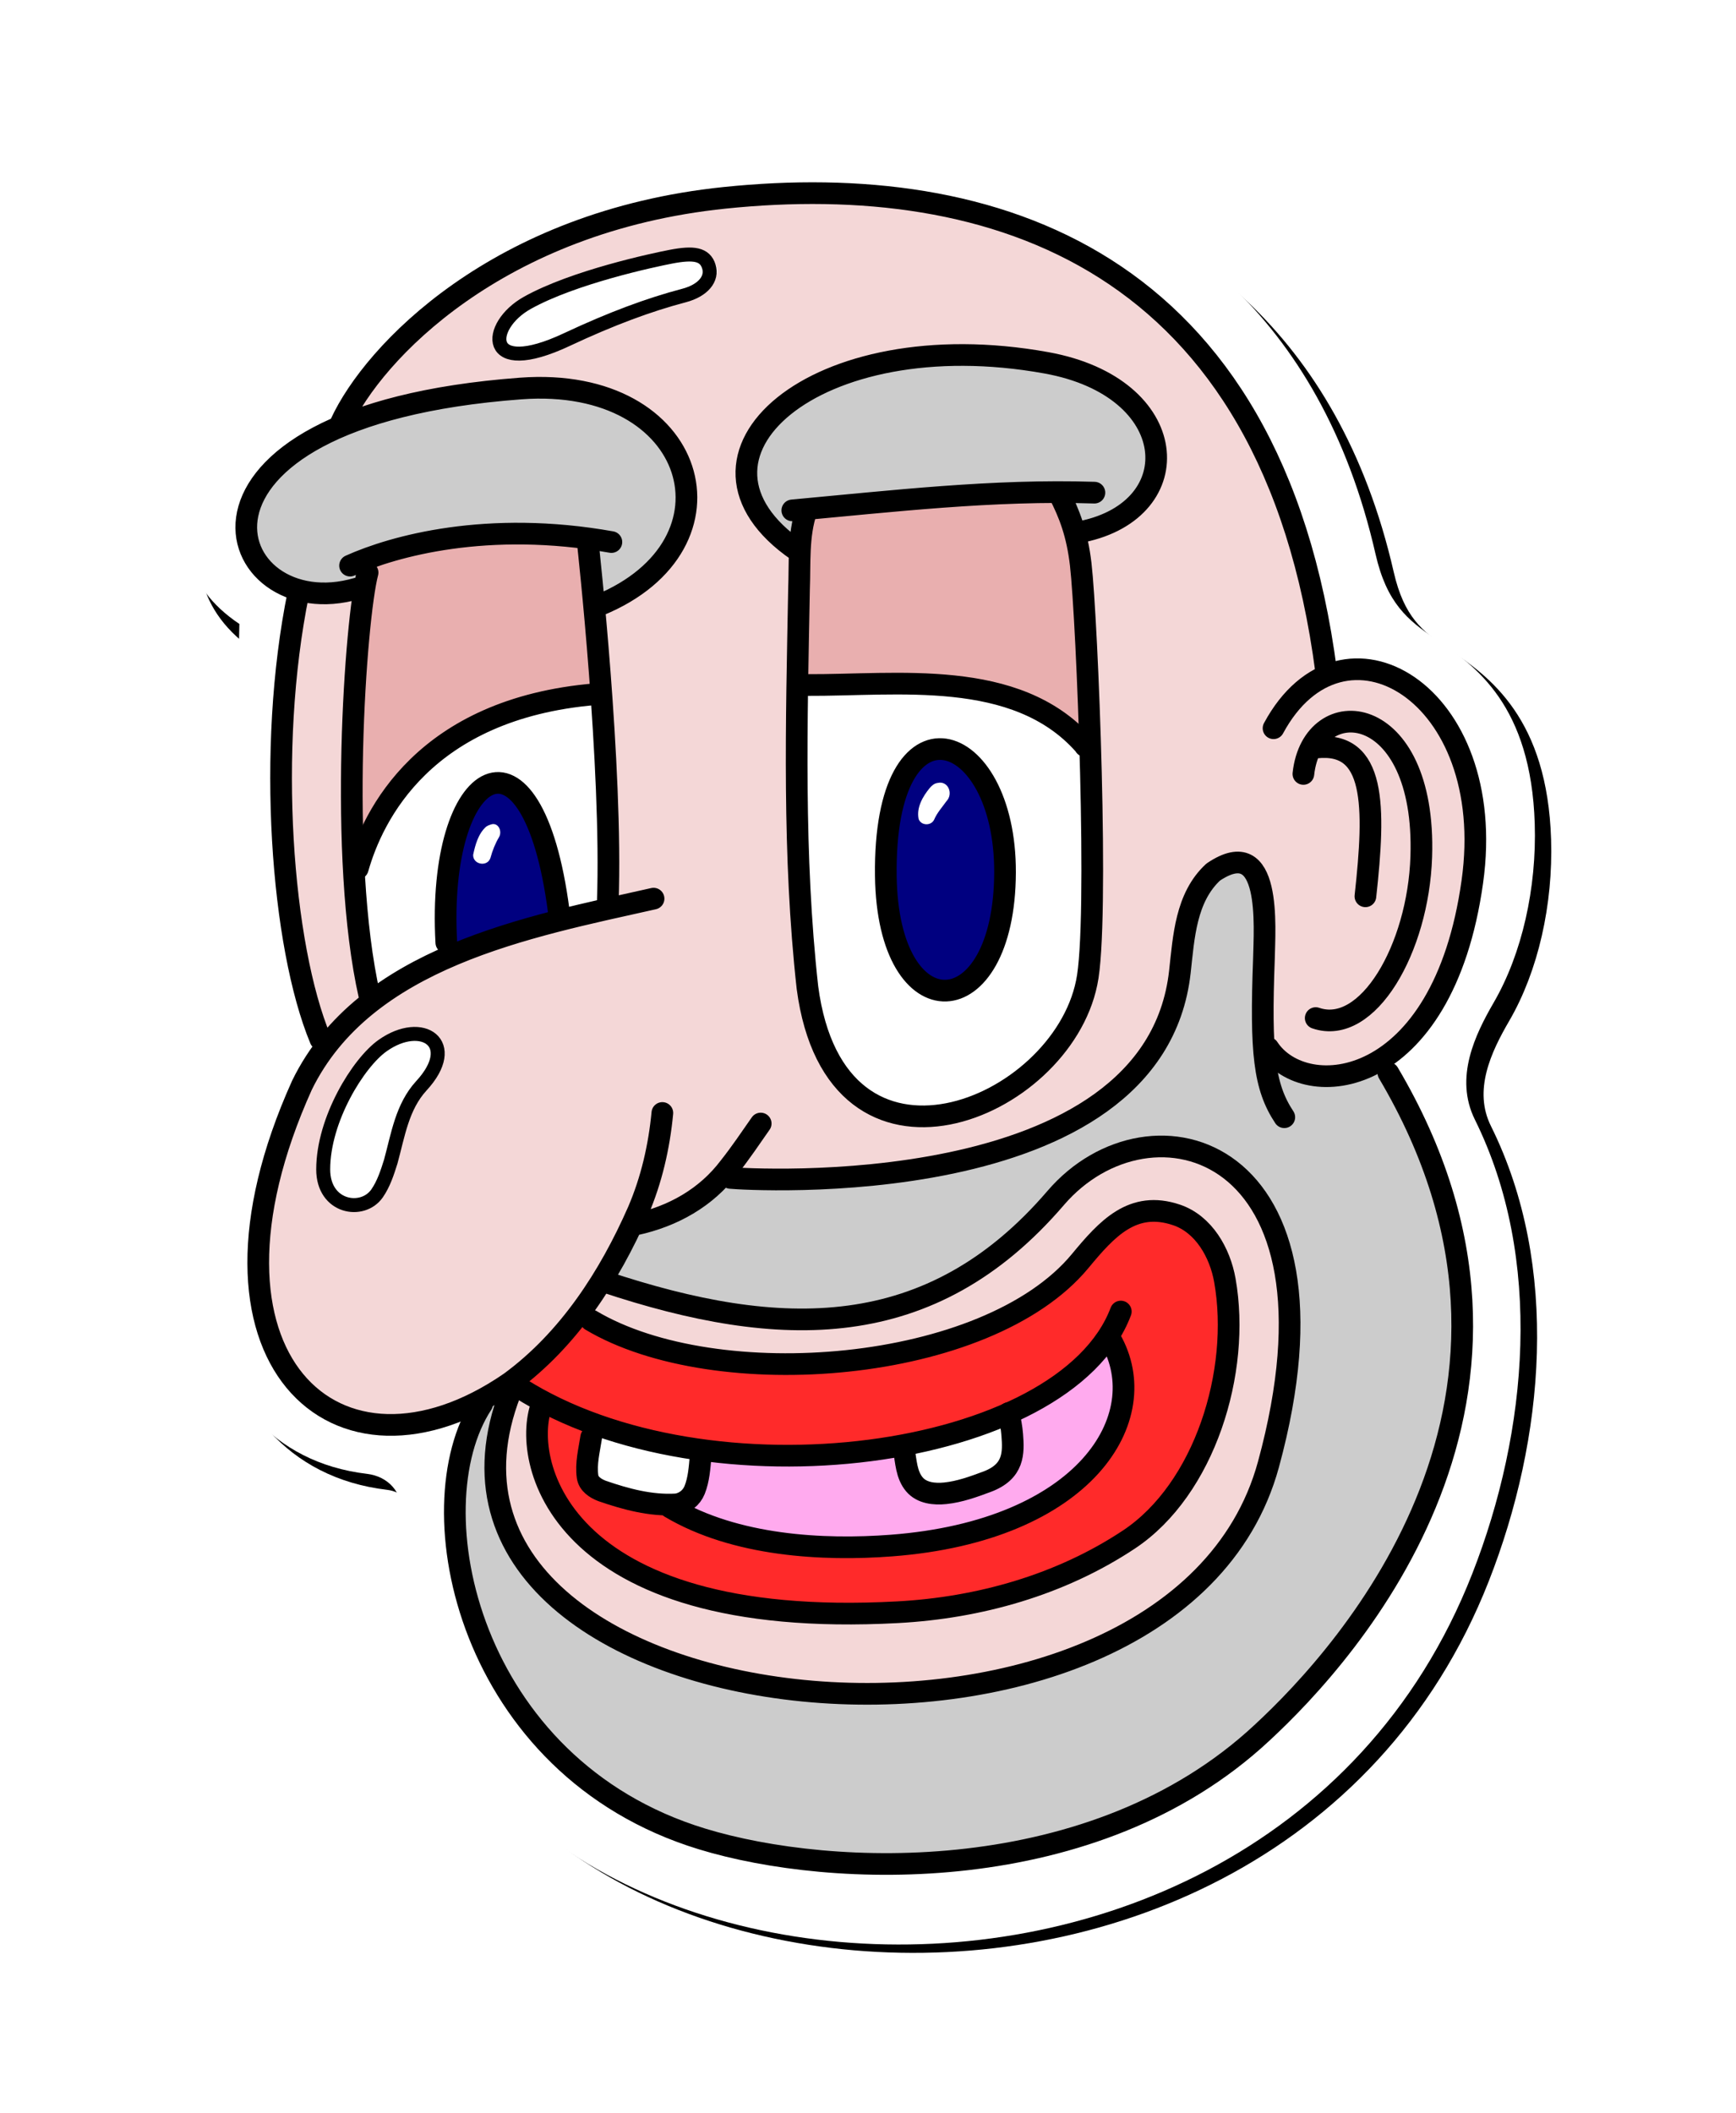 <?xml version="1.0" encoding="UTF-8" standalone="no"?>
<!-- Created with Inkscape (http://www.inkscape.org/) -->

<svg
   width="172.667mm"
   height="210.098mm"
   viewBox="0 0 172.667 210.098"
   version="1.1"
   id="svg1"
   xml:space="preserve"
   xmlns:xlink="http://www.w3.org/1999/xlink"
   xmlns="http://www.w3.org/2000/svg"
   xmlns:svg="http://www.w3.org/2000/svg"
   xmlns:rdf="http://www.w3.org/1999/02/22-rdf-syntax-ns#"
   xmlns:cc="http://creativecommons.org/ns#"
   xmlns:dc="http://purl.org/dc/elements/1.1/"><title
     id="title16">FACE OLD MAN - STICKER -</title><defs
     id="defs1"><pattern
       id="B-80"
       x="0"
       y="0"
       patternTransform="scale(2)"
       style="fill:#000000"
       patternUnits="userSpaceOnUse"
       width="1"
       height="1"
       preserveAspectRatio="xMidYMid"><g
         id="g2B-80"
         style="stroke:none"><rect
           style="fill:#ffffff;     fill-rule: evenodd; stroke-width: 0.0; fill-opacity: 1; stroke: none;"
           width="100"
           height="100"
           x="0"
           y="0"
           id="rect3B-80" /><use
           x="0"
           y="0"
           xlink:href="#circleB-80"
           id="use2593B-80"
           transform="translate(0.50,0.50)" /><use
           x="0"
           y="0"
           xlink:href="#circleB-80"
           id="use2595B-80"
           transform="translate(0.50,-0.50)" /><use
           x="0"
           y="0"
           xlink:href="#circleB-80"
           id="use2597B-80"
           transform="translate(-0.50,-0.50)" /><use
           x="0"
           y="0"
           xlink:href="#circleB-80"
           id="use2599B-80"
           transform="translate(-0.50,-0.50)" /><use
           x="0"
           y="0"
           xlink:href="#circleB-80"
           id="use2601B-80"
           transform="translate(-0.50,0.50)" /><circle
           cx="0.50"
           cy="0.50"
           id="circleB-80"
           r="0.40"
           style="fill-opacity:1;fill-rule:evenodd;stroke:none;-inkscape-stroke:none; paint-order: markers fill stroke;" /></g></pattern><pattern
       id="B-90"
       x="0"
       y="0"
       patternTransform="scale(2)"
       style="fill:#000000"
       patternUnits="userSpaceOnUse"
       width="1"
       height="1"
       preserveAspectRatio="xMidYMid"><g
         id="g2B-90"
         style="stroke:none"><rect
           style="fill:#ffffff;     fill-rule: evenodd; stroke-width: 0.0; fill-opacity: 1; stroke: none;"
           width="100"
           height="100"
           x="0"
           y="0"
           id="rect3B-90" /><use
           x="0"
           y="0"
           xlink:href="#circleB-90"
           id="use2593B-90"
           transform="translate(0.50,0.50)" /><use
           x="0"
           y="0"
           xlink:href="#circleB-90"
           id="use2595B-90"
           transform="translate(0.50,-0.50)" /><use
           x="0"
           y="0"
           xlink:href="#circleB-90"
           id="use2597B-90"
           transform="translate(-0.50,-0.50)" /><use
           x="0"
           y="0"
           xlink:href="#circleB-90"
           id="use2599B-90"
           transform="translate(-0.50,-0.50)" /><use
           x="0"
           y="0"
           xlink:href="#circleB-90"
           id="use2601B-90"
           transform="translate(-0.50,0.50)" /><circle
           cx="0.50"
           cy="0.50"
           id="circleB-90"
           r="0.45"
           style="fill-opacity:1;fill-rule:evenodd;stroke:none;-inkscape-stroke:none; paint-order: markers fill stroke;" /></g></pattern><pattern
       id="B-60"
       x="0"
       y="0"
       patternTransform="scale(2)"
       style="fill:#000000"
       patternUnits="userSpaceOnUse"
       width="1"
       height="1"
       preserveAspectRatio="xMidYMid"><g
         id="g2B-60"
         style="stroke:none"><rect
           style="fill:#ffffff;     fill-rule: evenodd; stroke-width: 0.0; fill-opacity: 1; stroke: none;"
           width="100"
           height="100"
           x="0"
           y="0"
           id="rect3B-60" /><use
           x="0"
           y="0"
           xlink:href="#circleB-60"
           id="use2593B-60"
           transform="translate(0.50,0.50)" /><use
           x="0"
           y="0"
           xlink:href="#circleB-60"
           id="use2595B-60"
           transform="translate(0.50,-0.50)" /><use
           x="0"
           y="0"
           xlink:href="#circleB-60"
           id="use2597B-60"
           transform="translate(-0.50,-0.50)" /><use
           x="0"
           y="0"
           xlink:href="#circleB-60"
           id="use2599B-60"
           transform="translate(-0.50,-0.50)" /><use
           x="0"
           y="0"
           xlink:href="#circleB-60"
           id="use2601B-60"
           transform="translate(-0.50,0.50)" /><circle
           cx="0.50"
           cy="0.50"
           id="circleB-60"
           r="0.30"
           style="fill-opacity:1;fill-rule:evenodd;stroke:none;-inkscape-stroke:none; paint-order: markers fill stroke;" /></g></pattern><filter
       style="color-interpolation-filters:sRGB"
       id="filter16"
       x="-0.06"
       y="-0.045"
       width="1.119"
       height="1.089"><feGaussianBlur
         stdDeviation="1.231"
         id="feGaussianBlur16" /></filter></defs><g
     id="layer1"
     transform="translate(-28.371,-7.317)"><path
       style="opacity:1;mix-blend-mode:normal;fill:#000000;stroke:#000000;stroke-width:0.917;stroke-linecap:round;stroke-linejoin:round;stroke-dasharray:none;paint-order:normal;filter:url(#filter16)"
       d="m 42.777,23.138 c 2.009,-2.919 7.348,-7.478 15.589,-8.455 2.843,-0.337 24.505,-3.296 29.186,17.214 0.47,2.059 1.345,2.791 2.555,3.602 1.688,1.131 4.024,2.802 4.18,7.802 0.085,2.721 -0.536,5.494 -1.731,7.555 -0.777,1.34 -1.683,3.177 -0.801,4.957 2.906,5.865 2.258,13.163 -0.113,19.209 C 82.396,98.595 44.645,93.766 46.357,72.589 46.44,71.567 45.772,70.897 44.893,70.793 36.758,69.827 36.031,58.945 40.658,52.713 38.326,47.448 39.386,41.191 39.493,34.853 38.265,34.027 37.636,33.088 37.372,32.096 36.119,27.574 40.609,26.038 42.777,23.138 Z"
       id="path14"
       transform="matrix(2.32,0,0,2.313,-37.163,-9.344)" /><path
       style="fill:#ffffff;stroke:none;stroke-width:2.156;stroke-linecap:round;stroke-linejoin:round;stroke-dasharray:none;paint-order:normal"
       d="m 59.9,41.81 c 4.723,-6.864 17.279,-17.585 36.657,-19.88 6.686,-0.792 57.622,-7.75 68.627,40.477 1.105,4.842 3.162,6.563 6.008,8.469 3.969,2.658 9.461,6.589 9.828,18.346 0.2,6.398 -1.261,12.918 -4.07,17.764 -1.826,3.15 -3.958,7.47 -1.884,11.656 6.832,13.791 5.309,30.953 -0.266,45.168 -21.738,55.431 -110.507,44.075 -106.481,-5.72 0.194,-2.404 -1.376,-3.978 -3.442,-4.223 C 45.747,151.597 44.038,126.009 54.919,111.354 49.436,98.975 51.928,84.261 52.179,69.359 49.291,67.415 47.813,65.209 47.191,62.876 44.246,52.243 54.802,48.631 59.9,41.81 Z"
       id="path16" /><path
       id="path1"
       style="fill:#f4d7d7;stroke:none;stroke-width:0.872;stroke-linecap:round;stroke-linejoin:round;-inkscape-stroke:none;paint-order:markers stroke fill"
       d="M 108.902,27.031 C 94.247,26.771 78.904,31.276 68.378,41.845 c -1.612,1.811 -3.663,3.528 -4.424,5.876 1.123,1.306 2.741,-0.307 4.096,-0.28 6.553,-1.516 13.521,-2.519 20.192,-1.094 4.956,1.43 9.574,6.31 8.587,11.797 -0.643,4.444 -4.288,7.855 -8.277,9.518 -1.359,1.487 0.01,3.553 -0.182,5.3 0.788,7.835 0.485,15.765 1.05,23.588 1.3,0.873 2.858,-0.543 4.17,0.147 -1.307,1.119 -3.254,0.774 -4.745,1.431 -9.308,2.189 -19.236,4.711 -26.182,11.725 -5.439,6.079 -7.534,14.393 -8.143,22.342 -0.253,5.819 1.852,12.487 7.437,15.189 5.684,2.691 12.366,0.345 17.122,-3.194 6.84,-5.149 11.398,-12.909 13.814,-21.025 0.515,-1.764 0.692,-3.784 1.272,-5.42 0.951,0.38 0.067,1.854 0.142,2.595 -0.363,2.466 -1.347,4.874 -1.594,7.325 1.676,0.993 3.232,-0.856 4.684,-1.47 2.753,-1.881 4.168,-5.174 6.682,-7.237 0.252,0.978 -0.966,1.817 -1.405,2.663 -0.68,0.579 -1.456,2.55 0.107,2.34 7.834,0.573 15.759,-0.35 23.367,-2.225 6.913,-1.87 14.085,-5.456 17.525,-12.058 2.222,-4.563 1.393,-10.03 3.886,-14.458 1.057,-1.833 3.971,-3.498 5.684,-1.576 1.555,2.232 1.004,5.178 1.252,7.744 0.015,3.153 -0.321,6.322 -0.095,9.464 3.919,4.803 12.339,3.152 15.068,-2.113 3.984,-6.77 6.116,-14.959 4.708,-22.783 -0.975,-4.863 -3.93,-10.053 -9.002,-11.432 -3.603,-0.848 -7.406,1.176 -9.111,4.378 -0.352,0.928 -1.894,1.364 -1.01,-0.014 1.275,-1.911 3.137,-3.473 4.776,-5.089 -1.731,-12.858 -6.369,-25.999 -16.092,-35.005 -9.36,-8.539 -22.362,-12.105 -34.835,-11.762 z m -12.152,5.474 c 1.316,-0.312 3.511,0.669 2.824,2.273 -2.596,3.008 -6.886,3.337 -10.258,4.986 -3.307,1.178 -6.649,2.956 -10.248,2.693 -1.71,-0.589 -1.878,-3.088 -0.287,-3.942 3.324,-2.807 7.741,-3.748 11.787,-5.055 2.009,-0.522 4.084,-0.924 6.182,-0.955 z m 25.797,9.833 c 6.455,0.042 13.757,0.151 18.719,4.907 3.408,3.044 3.182,9.279 -0.962,11.573 -1.284,0.861 -2.861,1.256 -4.113,2.12 -0.033,4.38 0.689,8.726 0.665,13.11 0.43,10.318 0.936,20.704 -0.069,30.995 -1.936,8.441 -10.885,15.029 -19.552,13.258 -5.334,-1.493 -8.353,-7.085 -8.783,-12.296 -1.535,-9.996 -0.76,-20.145 -1.047,-30.212 -0.025,-4.42 0.036,-8.86 -0.179,-13.265 -2.55,-2.416 -5.696,-5.455 -4.768,-9.312 0.738,-4.8 5.518,-7.399 9.622,-9.045 3.348,-1.232 6.912,-1.742 10.467,-1.832 z M 63.068,66.495 c -1.565,0.435 -3.344,-0.177 -4.804,0.597 -2.005,10.55 -1.912,21.435 -0.533,32.056 0.56,3.526 1.346,7.041 2.618,10.379 1.266,0.953 2.14,-1.069 3.141,-1.571 1.234,-0.859 1.232,-2.37 0.802,-3.646 C 62.252,91.897 62.956,79.242 63.89,66.771 63.73,66.48 63.361,66.445 63.068,66.495 Z m 99.683,12.285 c 3.6,-0.328 5.722,3.334 6.413,6.373 2.005,7.906 0.606,17.129 -5.147,23.175 -1.324,1.109 -3.765,1.762 -4.986,0.226 0.797,-0.61 2.02,0.427 3.002,-0.086 2.925,-1.023 4.231,-4.249 5.394,-6.872 2.158,-5.855 2.463,-12.591 0.17,-18.442 -0.934,-2.404 -3.765,-4.597 -6.346,-3.253 l -2.7,3.885 c -0.623,1.544 -1.173,-0.29 -0.584,-1.024 0.683,-2.08 2.559,-3.887 4.785,-3.982 z M 69.98,110.185 c 2.119,0.061 2.433,3.136 0.904,4.233 -2.258,2.758 -3.147,6.25 -4.058,9.607 -0.526,1.937 -2.714,4.014 -4.741,2.615 -2.505,-1.902 -1.357,-5.446 -0.58,-7.968 1.151,-3.251 3.163,-6.458 6.284,-8.07 0.704,-0.265 1.449,-0.34 2.191,-0.418 z" /><path
       id="path13"
       style="fill:#ffffff;fill-opacity:1;stroke:none;stroke-width:0.505;stroke-linecap:round;stroke-linejoin:round;-inkscape-stroke:none;paint-order:markers stroke fill"
       d="m 127.755,149.287 c -2.716,0.976 -5.499,1.774 -8.299,2.457 -0.386,0.538 0.08,1.315 0.221,1.893 0.364,1.277 1.858,1.368 2.942,1.16 1.62,-0.302 3.291,-0.733 4.692,-1.619 1.056,-0.923 0.98,-2.562 0.655,-3.794 -0.047,-0.066 -0.129,-0.105 -0.21,-0.098 z m -39.456,0.86 -0.128,0.07 -0.035,0.021 c -0.22,1.24 -0.608,2.551 -0.36,3.805 0.657,0.832 1.89,0.906 2.822,1.278 1.682,0.394 3.481,0.962 5.208,0.553 1.086,-0.512 1.093,-1.958 1.267,-2.984 -0.128,-0.905 -1.381,-0.767 -2.03,-1.001 -2.275,-0.467 -4.561,-0.947 -6.744,-1.741 z" /><path
       id="path11"
       style="fill:#ffffff;fill-opacity:1;stroke:none;stroke-width:0.505;stroke-linecap:round;stroke-linejoin:round;-inkscape-stroke:none;paint-order:markers stroke fill"
       d="m 96.266,33.703 c -3.56,0.257 -6.977,1.457 -10.343,2.575 -2.29,0.925 -4.887,1.605 -6.598,3.498 -0.464,0.409 -0.514,1.325 0.218,1.451 1.677,0.343 3.296,-0.58 4.869,-1.035 4.02,-1.502 8.037,-3.021 12.058,-4.517 0.667,-0.412 1.587,-0.818 1.843,-1.606 -0.426,-0.521 -1.45,-0.29 -2.046,-0.366 z m -26.634,76.981 c -2.436,0.092 -4.194,2.154 -5.508,3.99 -1.831,2.784 -3.148,6.088 -3.035,9.462 -1.62e-4,1.87 2.423,3.181 3.915,1.983 1.304,-1.374 1.558,-3.386 2.159,-5.114 0.572,-2.347 1.395,-4.714 3.066,-6.518 0.691,-0.886 1.593,-2.281 0.769,-3.357 -0.348,-0.365 -0.885,-0.45 -1.366,-0.446 z" /><path
       id="path10"
       style="fill:#ffffff;fill-opacity:1;stroke:none;stroke-width:0.505;stroke-linecap:round;stroke-linejoin:round;-inkscape-stroke:none;paint-order:markers stroke fill"
       d="m 116.618,75.501 c -2.766,0.192 -5.631,-0.331 -8.326,0.45 -1.162,4.476 -0.175,9.222 -0.374,13.809 0.267,7.441 0.132,15.149 2.753,22.22 2.075,4.366 7.25,7.24 12.026,5.791 7.831,-1.435 14.196,-8.848 13.962,-16.89 0.163,-5.996 0.096,-12.008 0.014,-17.998 -0.206,-1.995 -2.337,-2.915 -3.729,-4.038 -4.825,-3.05 -10.766,-3.465 -16.326,-3.344 z m -30.183,1.088 c -8.785,0.892 -17.745,5.792 -21.265,14.226 -1.665,3.178 -1.392,6.841 -0.753,10.243 0.261,1.5 0.146,3.445 1.292,4.538 1.746,0.419 2.852,-1.564 4.448,-1.946 1.491,-0.462 2.999,-1.73 2.487,-3.456 -0.235,-4.9 0.065,-10.359 3.316,-14.296 1.602,-1.815 4.258,-0.391 5.126,1.472 1.986,3.231 2.144,7.14 3.343,10.634 1.954,0.968 4.889,-0.654 4.258,-3.014 -0.373,-6.013 0.186,-12.125 -0.887,-18.066 -0.385,-0.302 -0.889,-0.376 -1.364,-0.335 z m 35.983,5.199 c 3.927,0.999 5.335,5.463 5.771,9.017 0.721,4.957 0.232,10.688 -3.516,14.374 -2.118,1.566 -5.349,0.409 -6.256,-1.997 -2.809,-4.712 -2.162,-10.508 -1.439,-15.69 0.574,-2.566 2.254,-6.16 5.44,-5.704 z" /><path
       id="path9"
       style="fill:#cccccc;fill-opacity:1;stroke:none;stroke-width:0.505;stroke-linecap:round;stroke-linejoin:round;-inkscape-stroke:none;paint-order:markers stroke fill"
       d="m 121.596,43.156 c -6.537,0.397 -13.845,2.263 -17.706,8.01 -1.8,3.153 -0.342,7.588 2.684,9.36 1.436,0.405 1.527,-1.661 0.478,-2.181 -0.569,-1.202 2.014,-0.567 2.688,-0.904 9.175,-0.975 18.395,-1.685 27.628,-1.563 0.681,0.899 -1.004,1.076 -1.562,0.831 -1.823,0.328 -0.626,3.514 1.044,2.837 3.705,-0.768 6.941,-4.58 5.834,-8.455 -1.726,-4.85 -7.103,-6.915 -11.823,-7.501 -3.059,-0.488 -6.173,-0.556 -9.264,-0.434 z m -40.847,3.215 c -8.489,0.661 -17.564,1.934 -24.397,7.451 -2.651,2.239 -4.239,6.568 -1.736,9.502 1.483,1.797 3.979,2.31 6.17,2.538 1.155,-0.202 2.803,-0.018 3.549,-1.01 0.315,-1.026 -2.502,-0.843 -0.937,-1.782 4.07,-1.835 8.567,-2.601 13.007,-2.936 4.317,-0.281 8.657,0.025 12.923,0.718 0.623,1.142 -1.124,0.534 -1.594,0.905 -0.871,1.059 0.106,2.518 -0.089,3.749 0.083,1.111 1.332,1.487 2.071,0.7 4.424,-2.184 7.924,-7.652 5.857,-12.567 -2.36,-5.662 -9.174,-7.705 -14.823,-7.268 z" /><path
       id="path8"
       style="fill:#ffaaee;fill-opacity:1;stroke:none;stroke-width:0.505;stroke-linecap:round;stroke-linejoin:round;-inkscape-stroke:none;paint-order:markers stroke fill"
       d="m 138.364,141.745 c -2.623,2.206 -5.22,4.548 -8.368,6.003 -1.373,1.238 -0.001,3.292 -0.675,4.781 -1.022,2.628 -4.271,3.142 -6.716,3.62 -1.854,0.3 -4.139,-0.576 -4.371,-2.669 -0.116,-1.185 -0.989,-1.971 -2.199,-1.672 -5.679,0.876 -11.439,0.619 -17.158,0.363 -0.892,1.529 -0.688,3.651 -1.961,5.024 0.7,1.525 2.763,1.344 4.097,2 9.309,2.558 19.486,1.966 28.464,-1.55 5.098,-2.187 10.166,-6.635 10.177,-12.598 -0.013,-1.121 -0.157,-2.825 -1.291,-3.301 z" /><path
       id="path7"
       style="fill:#ff2a2a;fill-opacity:1;stroke:none;stroke-width:0.605;stroke-linecap:round;stroke-linejoin:round;-inkscape-stroke:none;paint-order:markers stroke fill"
       d="m 142.47,128.229 c -4.369,0.928 -6.214,5.583 -9.769,7.828 -7.15,5.326 -16.305,6.915 -25.021,7.259 -7.327,0.217 -14.789,-1.175 -21.31,-4.529 -2.207,1.484 -3.812,3.697 -5.704,5.516 -0.255,1.589 2.033,1.793 3.012,2.468 12.944,6.036 28.19,6.192 41.671,1.871 5.691,-1.832 11.366,-5.219 14.024,-10.792 0.834,-1.044 0.877,0.608 0.396,1.115 -1.136,1.573 0.471,3.051 0.6,4.637 0.872,5.368 -2.793,10.3 -7.164,12.972 -7.981,4.963 -17.818,5.43 -26.944,4.567 -3.919,-0.373 -7.611,-1.691 -11.16,-3.311 -2.689,-1.19 -6.175,-0.692 -8.305,-2.969 -1.217,-1.743 0.473,-3.937 -0.257,-5.791 -1.284,-0.393 -2.676,-1.813 -4.041,-0.992 -1.221,6.417 3.572,12.392 9.123,14.994 9.071,4.685 19.668,4.618 29.592,3.771 8.244,-1.06 16.743,-3.873 22.632,-9.984 5.4,-6.214 7.272,-15.089 5.709,-23.073 -0.84,-3.091 -3.609,-6.134 -7.086,-5.557 z" /><path
       id="path5"
       style="fill:#cccccc;stroke:none;stroke-width:0.505;stroke-linecap:round;stroke-linejoin:round;-inkscape-stroke:none;paint-order:markers stroke fill"
       d="m 151.269,93.56 c -3.577,0.825 -4.46,4.976 -4.827,8.101 -0.443,5.125 -2.107,10.452 -6.19,13.795 -6.631,6.065 -15.921,7.951 -24.604,9.04 -5.124,0.551 -10.294,0.427 -15.431,0.528 -2.039,1.827 -4.409,3.381 -7.086,4 -1.481,-0.858 -2.069,1.358 -2.54,2.327 -0.436,0.926 -1.721,2.347 -0.782,3.219 5.589,2.119 11.57,3.265 17.54,3.488 8.62,0.186 17.441,-2.98 23.297,-9.45 3.312,-3.531 7.135,-7.476 12.315,-7.653 5.027,-0.377 10.052,2.686 11.922,7.388 3.323,7.119 2.176,15.403 0.556,22.832 -1.466,6.205 -4.842,12.057 -10.101,15.791 -10.143,7.785 -23.478,9.777 -35.944,8.917 -9.377,-0.714 -19.077,-3.391 -26.237,-9.749 -4.56,-4.186 -7.085,-10.781 -5.458,-16.893 0.087,-0.728 0.648,-2.63 -0.652,-2.301 -1.384,1.213 -1.714,3.284 -2.284,4.981 -1.995,8.561 0.609,17.732 5.514,24.848 5.034,7.272 13.044,12.194 21.681,13.886 10.784,2.415 22.195,1.972 32.829,-0.968 9.288,-2.669 17.724,-8.14 23.877,-15.605 8.98,-10.173 15.452,-23.462 14.623,-37.297 -0.489,-8.115 -3.155,-16.124 -7.542,-22.935 -1.814,-0.067 -3.464,0.942 -5.3,0.638 -1.695,0.017 -3.3,-0.51 -4.877,-1.052 -1.392,0.571 -0.226,2.261 0.066,3.224 0.352,0.382 1.361,2.399 0.137,1.827 -1.592,-1.885 -1.736,-4.599 -2.059,-6.962 -0.496,-5.45 0.49,-11.002 -0.538,-16.396 -0.293,-0.784 -0.952,-1.704 -1.905,-1.57 z" /><path
       id="path2"
       style="fill:#e9afaf;stroke:none;stroke-width:0.505;stroke-linecap:round;stroke-linejoin:round;-inkscape-stroke:none;paint-order:markers stroke fill"
       d="m 132.215,56.529 c -7.765,0.431 -15.643,0.619 -23.285,1.938 -1.232,4.394 -0.542,9.013 -0.905,13.508 0.114,0.909 -0.282,2.387 0.558,2.885 4.213,0.667 8.496,-0.138 12.735,0.292 4.911,0.24 9.955,1.409 13.771,4.666 1.402,0.552 1.597,-1.377 1.277,-2.288 -0.518,-6.709 0.059,-13.753 -2.526,-20.101 -0.337,-0.555 -0.95,-0.994 -1.626,-0.9 z m -52.64,4.308 c -4.834,-0.1 -9.855,0.405 -14.26,2.457 -1.275,8.635 -1.929,17.435 -1.447,26.137 1.488,0.984 2.06,-1.347 2.732,-2.206 4.371,-6.814 12.371,-10.363 20.19,-11.117 1.737,-0.969 0.505,-3.188 0.673,-4.721 -0.355,-3.35 -0.31,-6.831 -1.215,-10.067 -2.155,-0.687 -4.446,-0.533 -6.673,-0.482 z" /><path
       id="path3"
       style="fill:#000080;stroke:none;stroke-width:0.505;stroke-linecap:round;stroke-linejoin:round;-inkscape-stroke:none;paint-order:markers stroke fill"
       d="m 121.665,82.491 c -2.993,0.669 -3.664,4.212 -4.157,6.773 -0.61,4.418 -0.621,9.226 1.424,13.292 0.901,1.813 3.242,3.464 5.135,1.966 3.062,-2.52 3.549,-6.906 3.545,-10.63 -0.127,-4.027 -0.803,-8.872 -4.588,-11.134 -0.424,-0.206 -0.887,-0.317 -1.359,-0.266 z M 77.82,85.862 c -2.488,0.705 -3.076,3.713 -3.741,5.866 -0.642,2.999 -0.942,6.187 -0.48,9.216 0.866,0.733 2.004,-0.487 2.974,-0.545 2.08,-0.836 4.394,-1.205 6.381,-2.178 0.638,-1.328 -0.327,-2.819 -0.395,-4.202 -0.687,-2.819 -1.39,-6.077 -3.793,-7.941 -0.301,-0.144 -0.612,-0.22 -0.946,-0.216 z" /><path
       style="font-variation-settings:normal;opacity:1;vector-effect:none;fill:none;fill-opacity:1;stroke:#000000;stroke-width:1.389;stroke-linecap:round;stroke-linejoin:round;stroke-miterlimit:4;stroke-dasharray:none;stroke-dashoffset:0;stroke-opacity:1;-inkscape-stroke:none;paint-order:markers stroke fill;stop-color:#000000;stop-opacity:1"
       d="m 80.811,37.437 c -4.057,2.268 -4.377,7.547 3.927,3.65 4.448,-2.087 8.197,-3.472 11.656,-4.382 1.924,-0.506 2.86,-1.679 2.479,-2.89 -0.39,-1.24 -1.509,-1.409 -3.777,-0.973 -1.683,0.324 -9.676,2.017 -14.286,4.594 z"
       id="path1897" /><path
       id="path6"
       style="fill:#f4d7d7;fill-opacity:1;stroke:none;stroke-width:0.505;stroke-linecap:round;stroke-linejoin:round;-inkscape-stroke:none;paint-order:markers stroke fill"
       d="m 143.076,121.795 c -5.392,0.165 -9.073,4.621 -12.538,8.184 -5.775,5.611 -13.669,8.977 -21.745,8.874 -6.866,0.152 -13.556,-1.595 -20.093,-3.459 -1.371,0.371 -2.305,2.848 -0.468,3.233 9.079,4.663 19.78,4.471 29.595,2.751 7.261,-1.37 14.458,-4.644 19.09,-10.588 2.081,-2.407 5.463,-4.433 8.671,-2.996 3.816,1.424 5.244,5.746 5.259,9.494 0.548,8.844 -2.732,18.427 -10.248,23.604 -9.519,6.284 -21.353,7.884 -32.563,7.05 -8.117,-0.408 -16.822,-2.388 -22.658,-8.455 -3.139,-3.259 -4.492,-7.978 -3.784,-12.405 -0.356,-1.355 -2.738,-1.294 -2.572,0.301 -2.306,6.327 -0.317,13.892 4.883,18.202 6.791,6.211 16.15,8.528 25.079,9.437 11.975,0.98 24.7,-0.958 34.755,-7.877 5.478,-3.823 9.517,-9.656 10.852,-16.231 1.557,-6.384 2.274,-13.232 0.589,-19.662 -1.565,-5.327 -6.186,-10.024 -12.106,-9.458 z" /><path
       id="path4"
       style="fill:none;stroke:#000000;stroke-width:2.156;stroke-linecap:round;stroke-linejoin:round;-inkscape-stroke:none;paint-order:markers stroke fill"
       d="M 72.762,101.04 C 71.788,83.449 81.326,77.839 83.942,97.895 m 7.654,31.173 c 3.711,-0.812 7.007,-2.648 9.32,-5.708 1.107,-1.393 2.097,-2.871 3.116,-4.328 M 64.932,64.252 c -1.183,4.462 -2.939,28.306 0.184,42.069 M 88.821,97.028 C 89.309,83.583 86.856,61.439 86.845,61.366 m 21.745,-3.313 c -0.858,2.518 -0.645,5.223 -0.747,7.85 h 10e-6 c -0.247,13.205 -0.621,26.467 0.839,39.619 2.83,21.382 25.169,12.26 27.773,-0.489 1.269,-5.845 0.05,-36.071 -0.593,-41.604 -0.35,-3.011 -1.117,-5.033 -2.181,-7.082 M 93.376,96.672 c -12.458,2.797 -28.742,5.808 -34.969,18.547 -12.223,27.094 3.428,41.472 20.705,29.564 5.823,-4.268 9.86,-10.519 12.732,-17.05 1.33,-3.097 2.088,-6.4 2.406,-9.75 M 128.334,94.065 c 0.049,-14.471 -12.087,-18.265 -11.857,0.332 0.192,15.517 11.805,15.047 11.857,-0.332 z M 60.237,110.654 C 56.386,101.403 54.868,81.817 58.047,66.299 m 4.225,-16.911 c 3.235,-7.012 15.572,-20.066 38.178,-22.401 26.515,-2.739 54.455,5.838 59.832,47.151 m -5.242,5.59 c 6.818,-12.652 22.417,-3.592 19.772,15.266 -2.923,20.847 -16.677,22.033 -20.293,16.525 m 3.49,-27.249 c 0.915,-8.334 12.24,-7.379 11.725,8.235 -0.301,9.128 -5.323,17.828 -10.499,16.043 m -0.003,-26.898 c 5.989,-0.688 5.94,5.765 4.946,14.789 M 89.181,61.215 C 76.853,59.019 67.536,61.604 63.189,63.559 m 0.699,2.271 C 50.475,69.774 42.858,48.72 80.164,45.947 97.839,44.633 102.633,61.481 87.96,67.499 m 19.74,-5.415 c -13.534,-9.3 1.675,-22.874 24.762,-18.689 13.484,2.444 14.233,14.579 3.541,16.783 m -28.827,-2.112 c 9.992,-0.916 19.995,-2.088 30.048,-1.763" /><path
       style="fill:none;stroke:#000000;stroke-width:2.156;stroke-linecap:round;stroke-linejoin:round;-inkscape-stroke:none;paint-order:markers stroke fill"
       d="m 80.012,145.295 c 18.76,11.952 54.26,7.227 59.837,-7.568 m -52.704,0.871 c 12.44,7.416 39.387,5.309 48.66,-5.891 2.659,-3.212 5.224,-6.065 9.595,-4.584 2.696,0.914 4.311,3.749 4.798,6.492 1.615,9.103 -2.024,20.791 -9.532,25.775 -6.818,4.526 -14.921,6.8 -23.022,7.236 -34.125,1.839 -37.595,-15.451 -35.301,-20.876 m 12.686,10.45 c 6.477,3.853 15.219,4.313 22.017,3.795 19.24,-1.466 26.238,-12.734 21.778,-20.505"
       id="path1131" /><path
       style="fill:none;stroke:#000000;stroke-width:2.156;stroke-linecap:round;stroke-linejoin:round;-inkscape-stroke:none;paint-order:markers stroke fill"
       d="m 76.326,146.913 c -6.768,10.368 -1.401,36.151 21.862,43.252 12.907,3.951 39.022,4.961 55.658,-10.51 8.862,-8.172 31.581,-33.613 12.617,-65.652 m -65.443,10.438 c 1.568,0.16 42.107,2.684 44.703,-20.476 0.387,-3.456 0.579,-7.408 3.317,-9.935 5.862,-3.961 5.103,5.506 5.044,8.642 -0.349,9.337 0.015,12.695 2.026,15.733"
       id="path1132" /><path
       style="fill:none;stroke:#000000;stroke-width:2.156;stroke-linecap:round;stroke-linejoin:round;-inkscape-stroke:none;paint-order:markers stroke fill"
       d="M 63.958,93.668 C 65.447,88.401 70.546,77.783 87.574,76.345 m 21.035,-0.915 c 9.021,0.048 20.789,-1.686 27.547,5.884 0,0 0.047,0.061 0.069,0.092 0.022,0.031 0.065,0.094 0.065,0.094"
       id="path1299" /><path
       style="fill:none;stroke:#000000;stroke-width:2.156;stroke-linecap:round;stroke-linejoin:round;-inkscape-stroke:none;paint-order:markers stroke fill"
       d="m 88.484,134.755 c 17.516,5.833 32.484,6.136 44.887,-8.317 9.387,-10.939 29.866,-5.382 21.161,26.502 -9.62,35.238 -88.664,27.113 -75.406,-7.153"
       id="path1636" /><path
       style="fill:none;stroke:#000000;stroke-width:1.389;stroke-linecap:round;stroke-linejoin:round;-inkscape-stroke:none;paint-order:markers stroke fill"
       d="m 60.517,123.585 c -0.005,3.83 3.922,4.466 5.358,2.395 0.662,-0.955 1.018,-2.075 1.364,-3.171 0.722,-2.643 1.13,-5.437 3.031,-7.517 3.909,-4.225 0.089,-6.796 -3.848,-4.007 -2.41,1.707 -5.898,7.329 -5.905,12.299 z"
       id="path1724" /><path
       style="fill:none;stroke:#000000;stroke-width:2.156;stroke-linecap:round;stroke-linejoin:round;-inkscape-stroke:none;paint-order:markers stroke fill"
       d="m 87.173,150.23 c -0.199,1.293 -0.546,2.603 -0.361,3.916 0.104,0.738 0.797,1.171 1.44,1.419 2.364,0.817 4.842,1.487 7.359,1.339 0.825,-0.092 1.542,-0.664 1.849,-1.432 0.424,-1.062 0.492,-2.22 0.597,-3.346 m 20.216,-0.669 c 0.217,1.175 0.242,2.497 1.043,3.451 0.738,0.88 1.995,1.002 3.076,0.89 1.435,-0.148 2.804,-0.647 4.146,-1.147 2.712,-1.012 2.652,-2.87 2.512,-4.678 -0.056,-0.726 -0.198,-1.443 -0.354,-2.154"
       id="path1812" /><path
       style="fill:#ffffff;fill-opacity:1;stroke:none;stroke-width:2.156;stroke-linecap:round;stroke-linejoin:round;-inkscape-stroke:none;paint-order:markers stroke fill"
       d="m 120.844,85.67 c -0.697,0.847 -1.339,1.953 -1.103,3.087 0.24,0.666 1.239,0.696 1.54,0.063 0.294,-0.692 0.803,-1.243 1.234,-1.848 0.697,-0.723 0.165,-2.063 -0.902,-1.8 -0.323,0.042 -0.569,0.26 -0.77,0.499 0,2e-6 0,-9e-6 0,-7e-6 z m -44.117,3.841 c -0.795,0.714 -1.081,1.805 -1.297,2.809 -0.022,0.967 1.411,1.237 1.723,0.301 0.199,-0.735 0.472,-1.426 0.861,-2.08 0.332,-0.591 -0.1,-1.521 -0.852,-1.231 -0.155,0.043 -0.301,0.112 -0.435,0.201 -3e-6,0 0,-4e-6 0,-4e-6 z"
       id="path15" /></g></svg>

